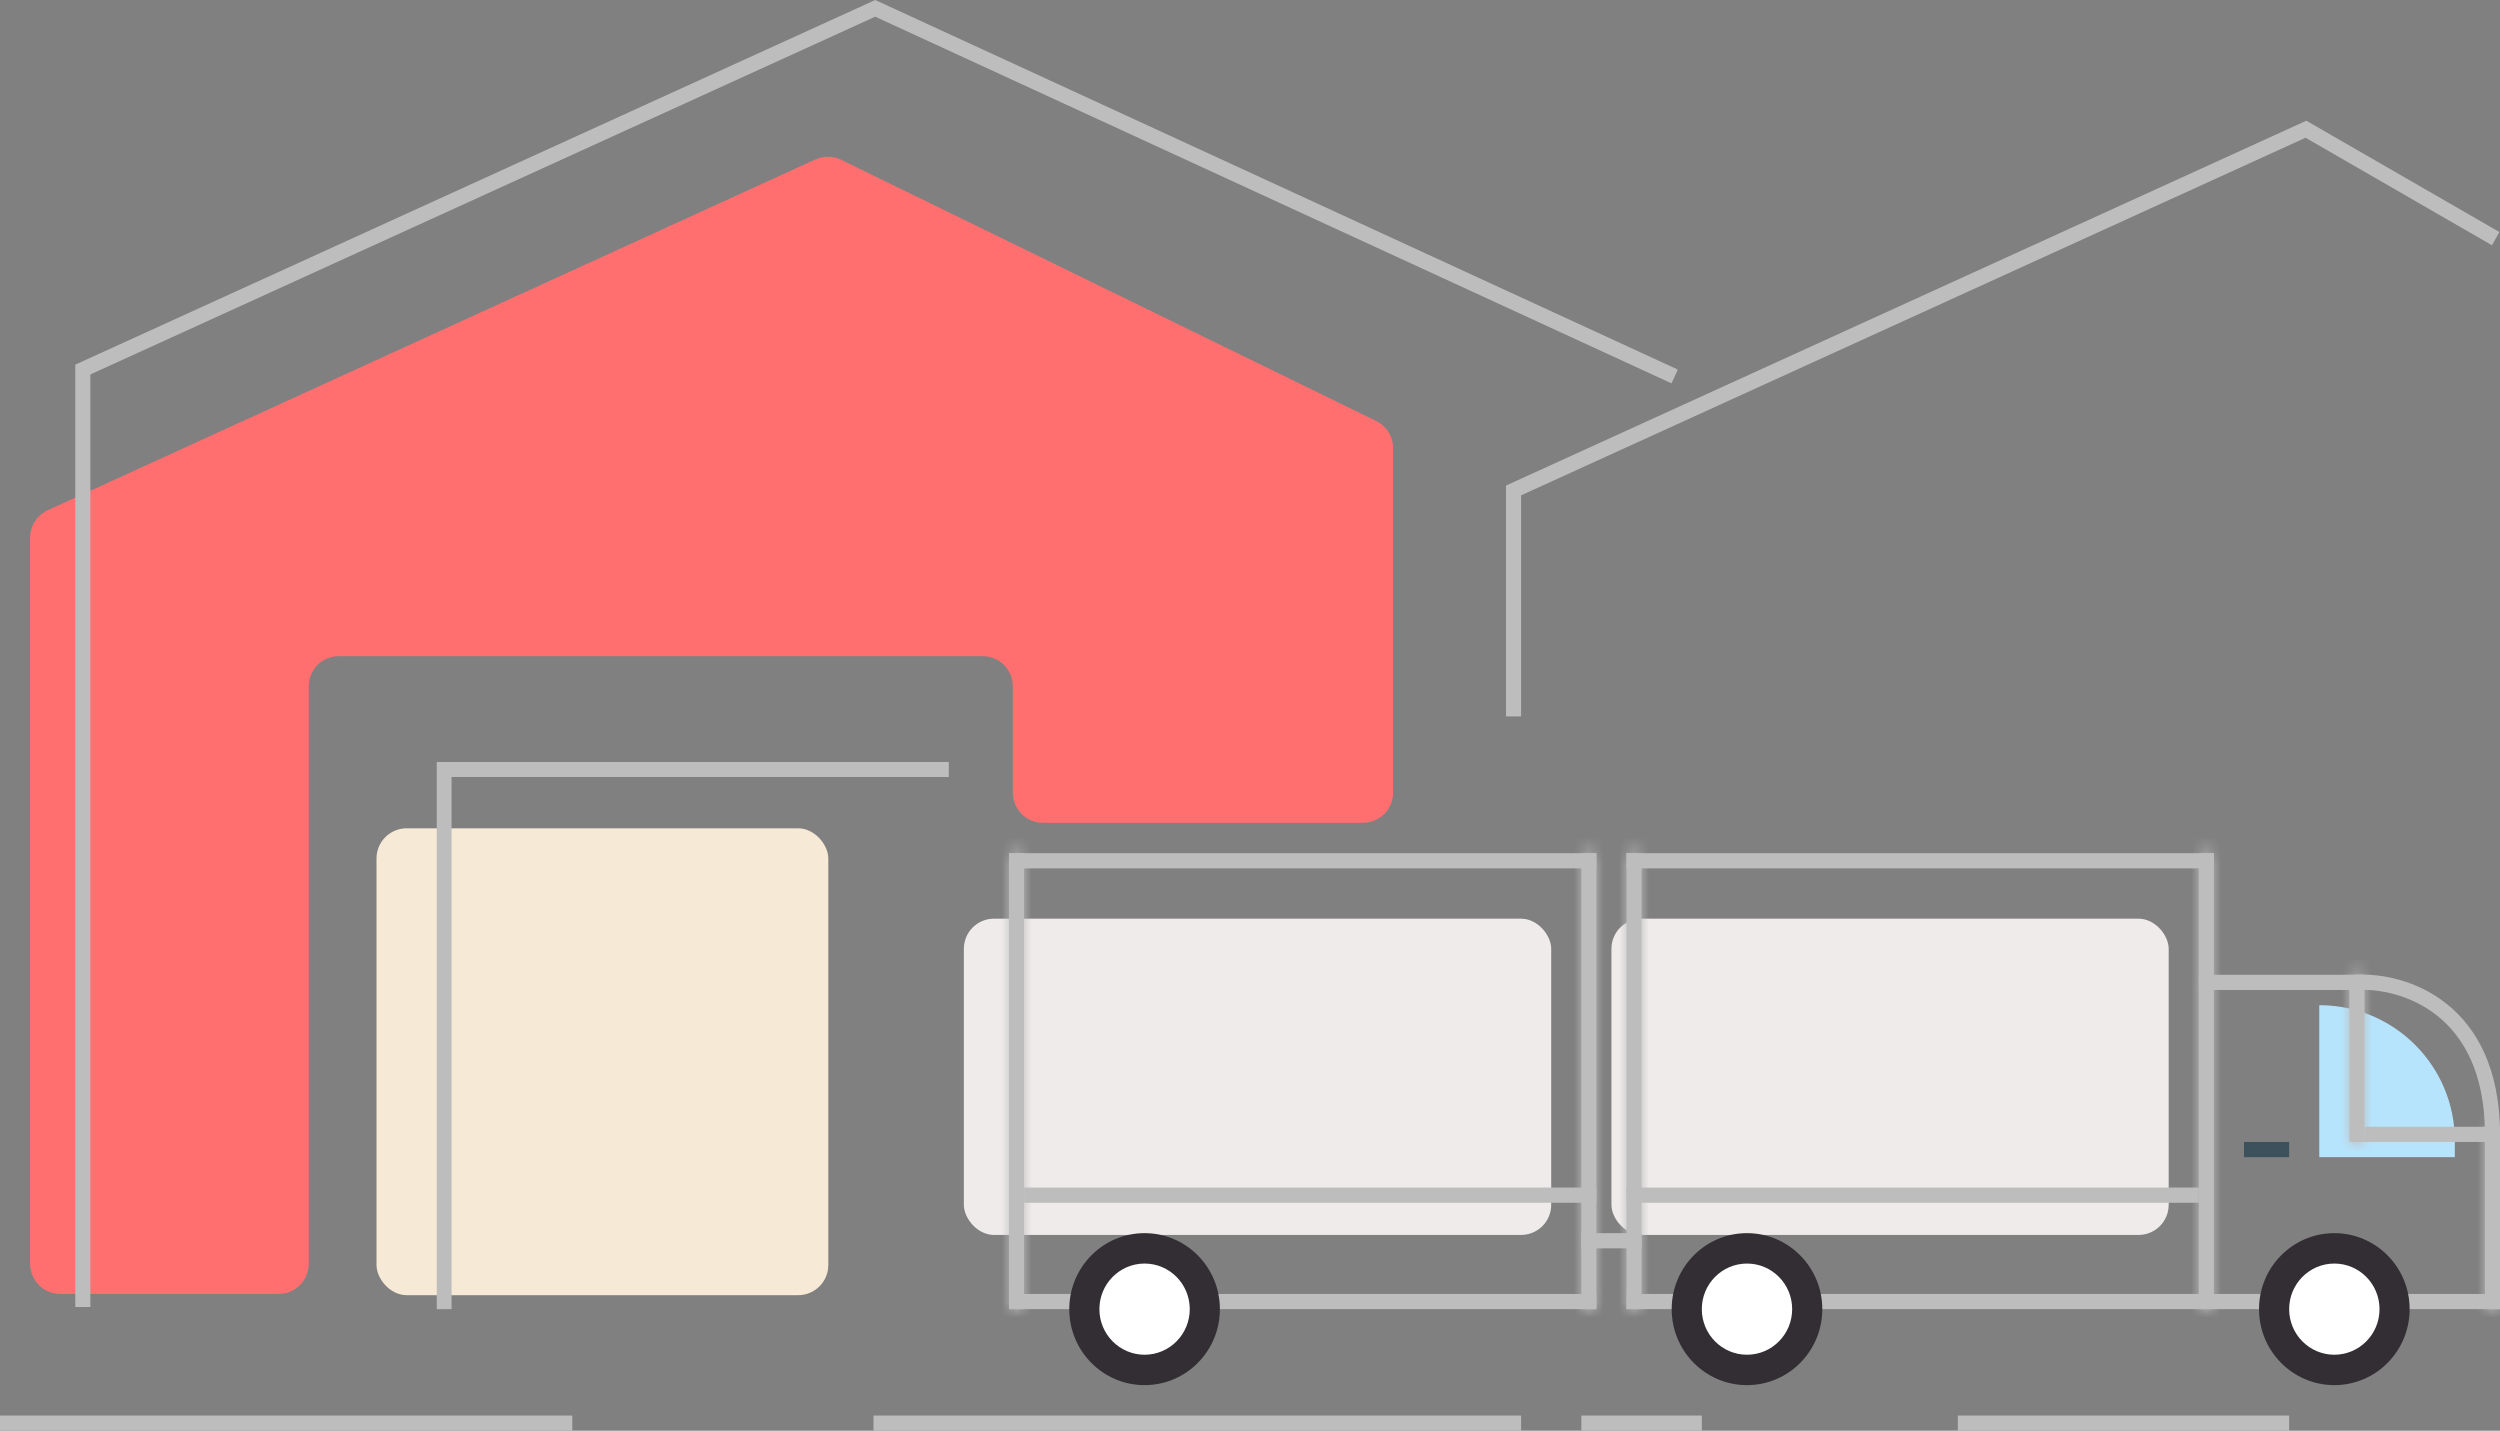 <svg width="166" height="95" viewBox="0 0 166 95" fill="none" xmlns="http://www.w3.org/2000/svg">
<rect x="0" y="0" width="166" height="95" fill="#808080" stroke="none"/>
<rect x="25" y="55" width="30" height="31" rx="2" fill="#F6E9D5"/>
<path d="M2 35.699C2 34.916 2.457 34.205 3.169 33.88L54.141 10.587C54.685 10.338 55.312 10.346 55.849 10.609L91.377 27.952C92.064 28.287 92.5 28.985 92.5 29.749V52.634C92.5 53.738 91.605 54.634 90.5 54.634H69.25C68.145 54.634 67.25 53.738 67.25 52.634V45.57C67.25 44.465 66.355 43.57 65.25 43.57H22.5C21.395 43.57 20.5 44.465 20.5 45.57V83.918C20.5 85.022 19.605 85.918 18.5 85.918H4C2.895 85.918 2 85.022 2 83.918V35.699Z" fill="#FF6F6F"/>
<path fill-rule="evenodd" clip-rule="evenodd" d="M153.141 8.015L165.962 15.409L165.466 16.285L153.088 9.146L101 32.891V47.569H100V32.24L153.141 8.015Z" fill="#BDBDBD"/>
<path fill-rule="evenodd" clip-rule="evenodd" d="M58.115 -1.92482e-05L111.405 24.538L110.99 25.456L58.113 1.108L6 24.864V86.787H5V24.212L58.115 -1.92482e-05Z" fill="#BDBDBD"/>
<path d="M38 93.991H0V95H38V93.991Z" fill="#BDBDBD"/>
<path d="M101 93.991H58V95H101V93.991Z" fill="#BDBDBD"/>
<path d="M152 93.991H130V95H152V93.991Z" fill="#BDBDBD"/>
<path d="M113 93.991H105V95H113V93.991Z" fill="#BDBDBD"/>
<path fill-rule="evenodd" clip-rule="evenodd" d="M29 50.597H63V51.592H29.985V86.927H29V50.597Z" fill="#BDBDBD"/>
<path d="M154 66.744C158.971 66.744 163 70.773 163 75.744V76.835H154V66.744Z" fill="#B7E4FD"/>
<rect x="64" y="61" width="39" height="21" rx="2" fill="#EFEBEB"/>
<rect x="107" y="61" width="37" height="21" rx="2" fill="#EFEBEB"/>
<path d="M108.5 86.427V86.418H165.5V86.427H108.5Z" fill="#BDBDBD" stroke="#BDBDBD"/>
<path d="M108.5 57.161V57.152H146.5V57.161H108.5Z" fill="#BDBDBD" stroke="#BDBDBD"/>
<mask id="path-15-inside-1" fill="white">
<path d="M109 56.652H108V86.927H109V56.652Z"/>
</mask>
<path d="M109 56.652H108V86.927H109V56.652Z" fill="#BDBDBD"/>
<path d="M108 56.652V55.652H107V56.652H108ZM109 56.652H110V55.652H109V56.652ZM109 86.927V87.927H110V86.927H109ZM108 86.927H107V87.927H108V86.927ZM108 57.652H109V55.652H108V57.652ZM108 56.652V86.927H110V56.652H108ZM109 85.927H108V87.927H109V85.927ZM109 86.927V56.652H107V86.927H109Z" fill="#BDBDBD" mask="url(#path-15-inside-1)"/>
<mask id="path-17-inside-2" fill="white">
<path d="M147 56.652H146V86.927H147V56.652Z"/>
</mask>
<path d="M147 56.652H146V86.927H147V56.652Z" fill="#BDBDBD"/>
<path d="M146 56.652V55.652H145V56.652H146ZM147 56.652H148V55.652H147V56.652ZM147 86.927V87.927H148V86.927H147ZM146 86.927H145V87.927H146V86.927ZM146 57.652H147V55.652H146V57.652ZM146 56.652V86.927H148V56.652H146ZM147 85.927H146V87.927H147V85.927ZM147 86.927V56.652H145V86.927H147Z" fill="#BDBDBD" mask="url(#path-17-inside-2)"/>
<path d="M146.5 65.234V65.225H156.5V65.234H146.5Z" fill="#BDBDBD" stroke="#BDBDBD"/>
<path fill-rule="evenodd" clip-rule="evenodd" d="M161.816 67.431C160.055 66.036 157.932 65.655 156.528 65.734L156.472 64.726C158.068 64.636 160.445 65.062 162.434 66.637C164.445 68.229 166 70.949 166 75.321H165C165 71.217 163.555 68.807 161.816 67.431Z" fill="#BDBDBD"/>
<mask id="path-21-inside-3" fill="white">
<path d="M166 74.817H165V86.927H166V74.817Z"/>
</mask>
<path d="M166 74.817H165V86.927H166V74.817Z" fill="#BDBDBD"/>
<path d="M165 74.817V73.817H164V74.817H165ZM166 74.817H167V73.817H166V74.817ZM166 86.927V87.927H167V86.927H166ZM165 86.927H164V87.927H165V86.927ZM165 75.817H166V73.817H165V75.817ZM165 74.817V86.927H167V74.817H165ZM166 85.927H165V87.927H166V85.927ZM166 86.927V74.817H164V86.927H166Z" fill="#BDBDBD" mask="url(#path-21-inside-3)"/>
<mask id="path-23-inside-4" fill="white">
<path d="M157 64.725H156V75.826H157V64.725Z"/>
</mask>
<path d="M157 64.725H156V75.826H157V64.725Z" fill="#BDBDBD"/>
<path d="M156 64.725V63.725H155V64.725H156ZM157 64.725H158V63.725H157V64.725ZM157 75.826V76.826H158V75.826H157ZM156 75.826H155V76.826H156V75.826ZM156 65.725H157V63.725H156V65.725ZM156 64.725V75.826H158V64.725H156ZM157 74.826H156V76.826H157V74.826ZM157 75.826V64.725H155V75.826H157Z" fill="#BDBDBD" mask="url(#path-23-inside-4)"/>
<path d="M157.5 75.326V75.317H165.5V75.326H157.5Z" fill="#BDBDBD" stroke="#BDBDBD"/>
<path d="M108.5 79.363V79.353H145.5V79.363H108.5Z" fill="#BDBDBD" stroke="#BDBDBD"/>
<path d="M105.5 82.39V82.381H108.5V82.39H105.5Z" fill="#BDBDBD" stroke="#BDBDBD"/>
<path d="M67.5 86.427V86.418H105.5V86.427H67.5Z" fill="#BDBDBD" stroke="#BDBDBD"/>
<path d="M67.5 57.161V57.152H105.5V57.161H67.5Z" fill="#BDBDBD" stroke="#BDBDBD"/>
<mask id="path-30-inside-5" fill="white">
<path d="M68 56.652H67V86.927H68V56.652Z"/>
</mask>
<path d="M68 56.652H67V86.927H68V56.652Z" fill="#BDBDBD"/>
<path d="M67 56.652V55.652H66V56.652H67ZM68 56.652H69V55.652H68V56.652ZM68 86.927V87.927H69V86.927H68ZM67 86.927H66V87.927H67V86.927ZM67 57.652H68V55.652H67V57.652ZM67 56.652V86.927H69V56.652H67ZM68 85.927H67V87.927H68V85.927ZM68 86.927V56.652H66V86.927H68Z" fill="#BDBDBD" mask="url(#path-30-inside-5)"/>
<mask id="path-32-inside-6" fill="white">
<path d="M106 56.652H105V86.927H106V56.652Z"/>
</mask>
<path d="M106 56.652H105V86.927H106V56.652Z" fill="#BDBDBD"/>
<path d="M105 56.652V55.652H104V56.652H105ZM106 56.652H107V55.652H106V56.652ZM106 86.927V87.927H107V86.927H106ZM105 86.927H104V87.927H105V86.927ZM105 57.652H106V55.652H105V57.652ZM105 56.652V86.927H107V56.652H105ZM106 85.927H105V87.927H106V85.927ZM106 86.927V56.652H104V86.927H106Z" fill="#BDBDBD" mask="url(#path-32-inside-6)"/>
<path d="M68.5 79.363V79.353H105.5V79.363H68.5Z" fill="#BDBDBD" stroke="#BDBDBD"/>
<ellipse cx="76" cy="86.927" rx="5" ry="5.046" fill="#322E33"/>
<ellipse cx="76" cy="86.927" rx="3" ry="3.027" fill="white"/>
<ellipse cx="116" cy="86.927" rx="5" ry="5.046" fill="#322E33"/>
<ellipse cx="116" cy="86.927" rx="3" ry="3.027" fill="white"/>
<ellipse cx="155" cy="86.927" rx="5" ry="5.046" fill="#322E33"/>
<ellipse cx="155" cy="86.927" rx="3" ry="3.027" fill="white"/>
<rect x="149" y="75.826" width="3" height="1.009" fill="#3C515B"/>
</svg>
